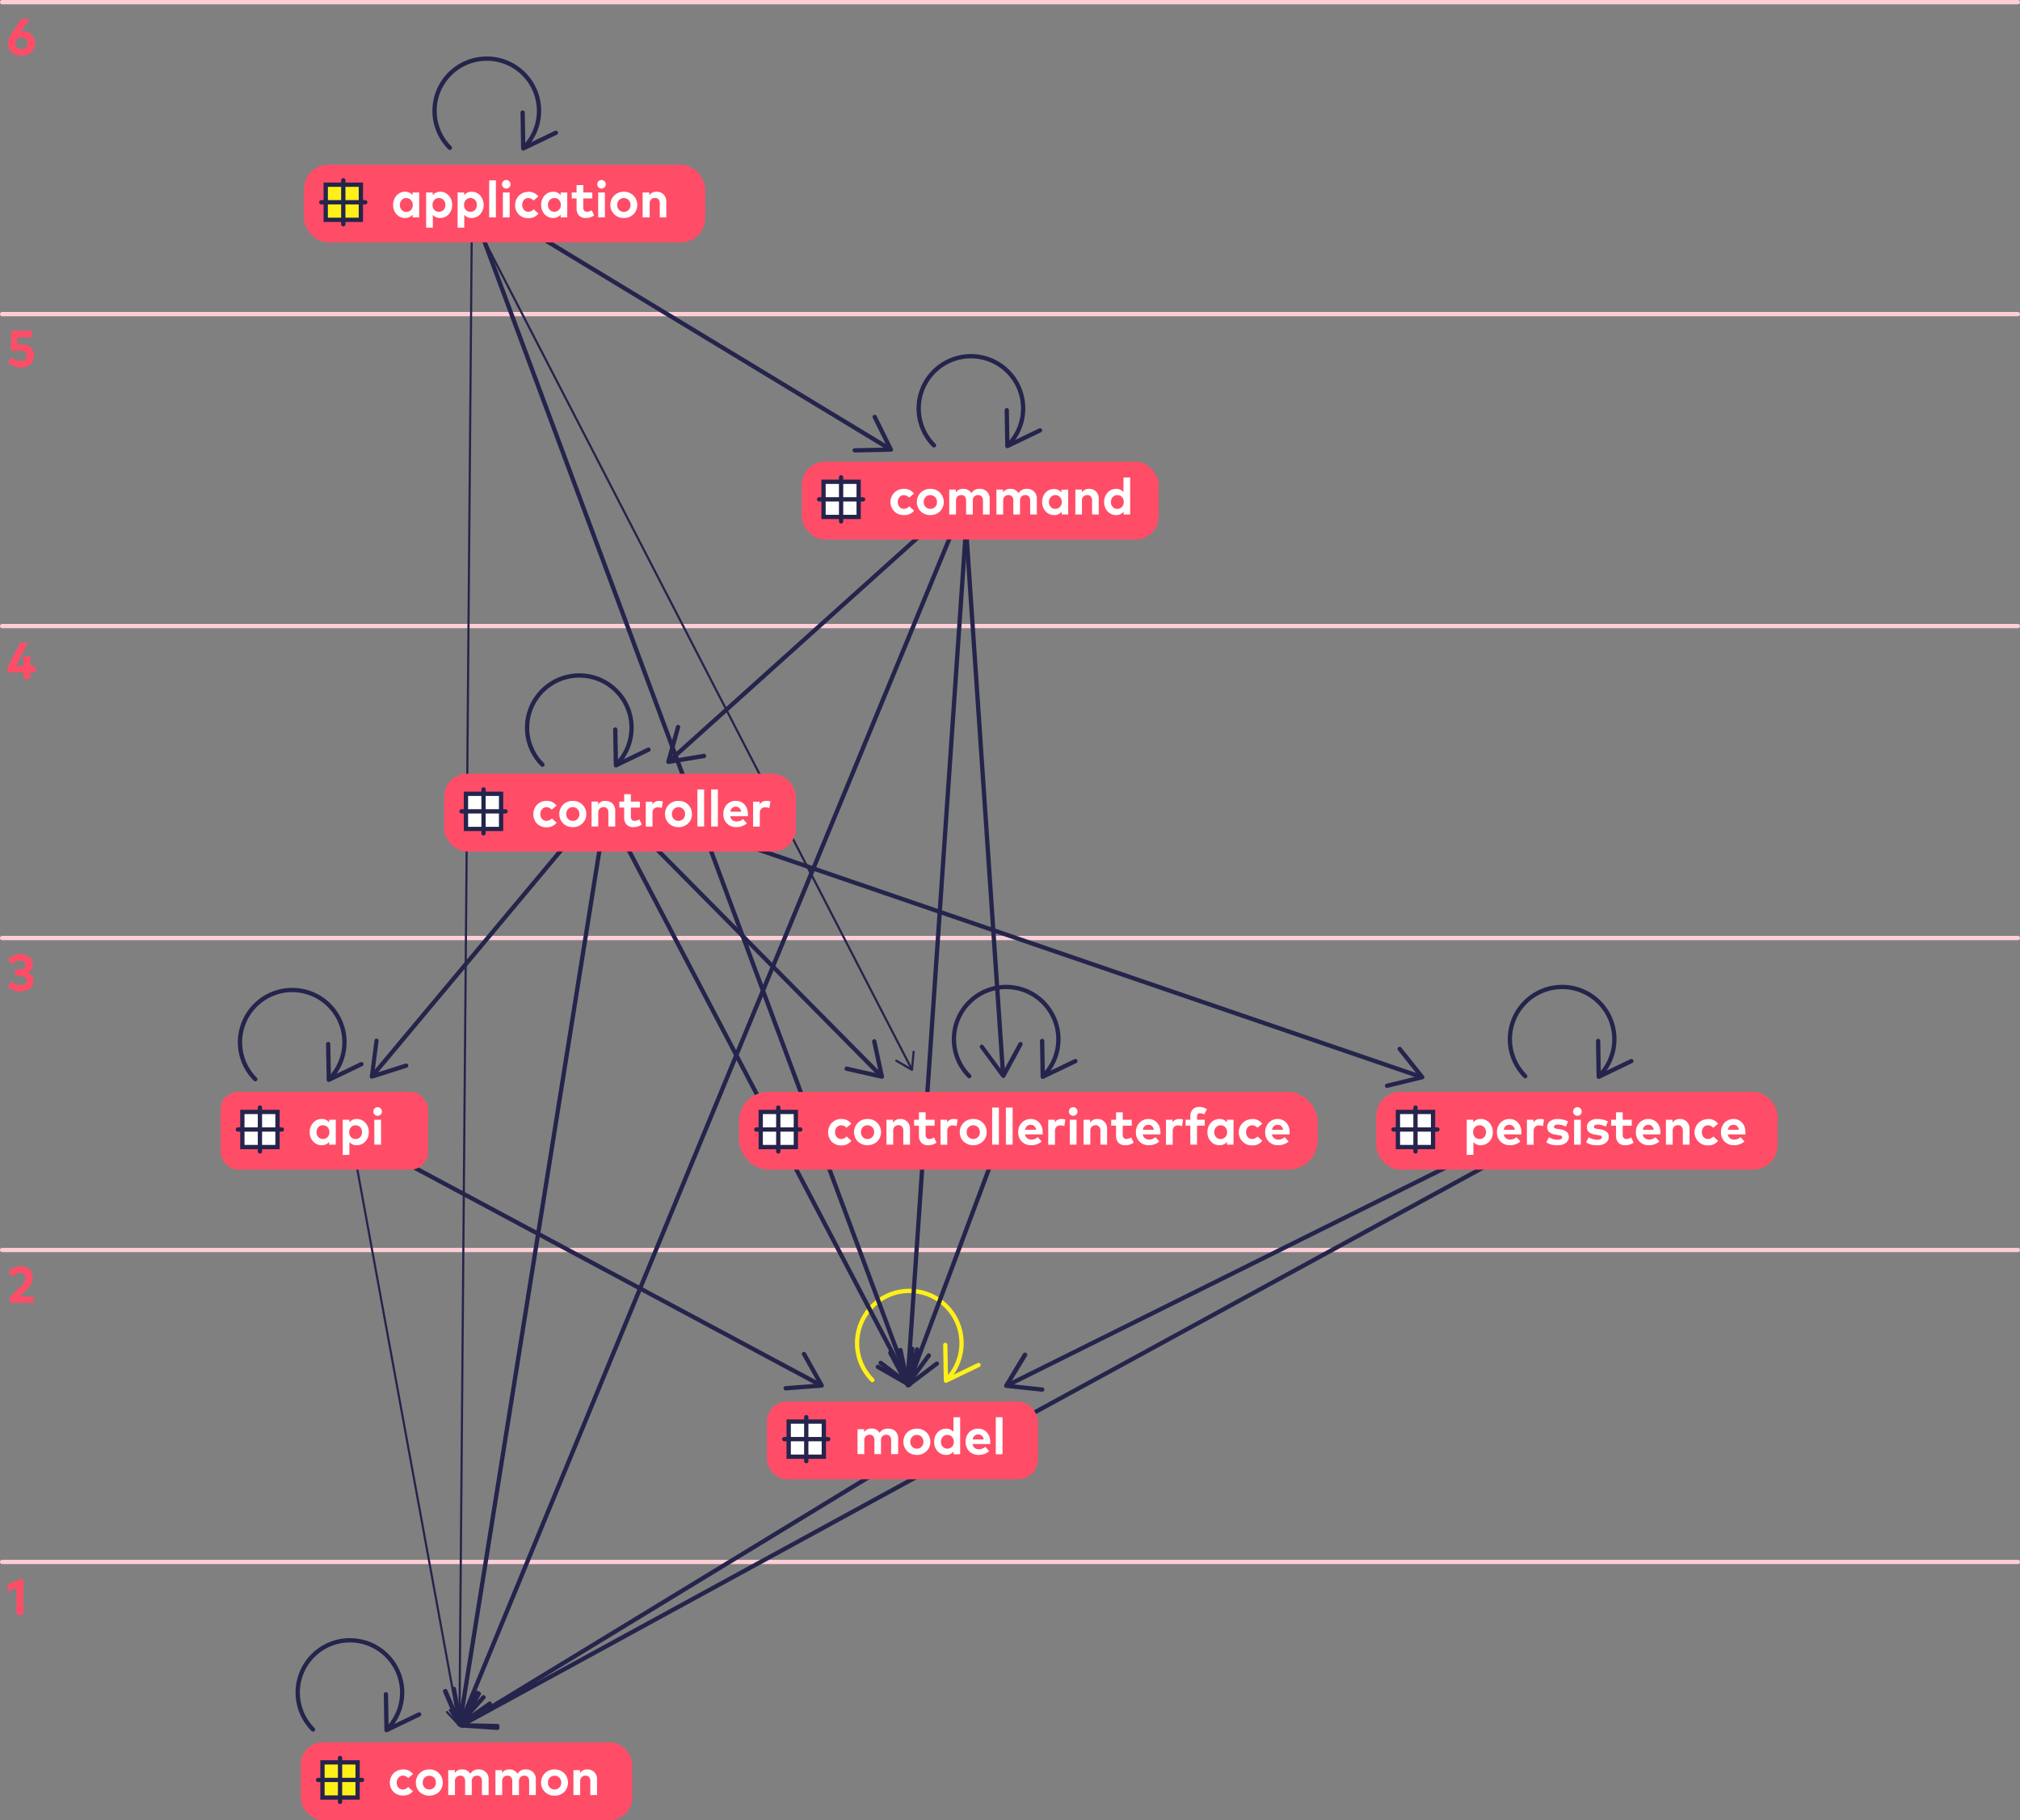 <svg xmlns="http://www.w3.org/2000/svg" viewBox="0 0 471.49 424.74"><rect x="0" y="0" width="471.49" height="424.74" fill="#808080" stroke="none"/><defs><style>.cls-1,.cls-2,.cls-3,.cls-5,.cls-7,.cls-8{fill:none;}.cls-1,.cls-2{stroke:#fff019;}.cls-1,.cls-11,.cls-2,.cls-3,.cls-5,.cls-7,.cls-8,.cls-9{stroke-linecap:round;}.cls-1,.cls-11,.cls-3,.cls-5,.cls-7,.cls-9{stroke-miterlimit:10;}.cls-2,.cls-8{stroke-linejoin:round;}.cls-3{stroke:#feced6;}.cls-4{fill:#ff4d67;}.cls-11,.cls-5,.cls-7,.cls-8,.cls-9{stroke:#24244c;}.cls-6{fill:#24244c;}.cls-7{stroke-width:0.5px;}.cls-9{fill:#fff019;}.cls-10,.cls-11{fill:#fff;}</style></defs><g id="Ebene_2" data-name="Ebene 2"><g id="Ebene_1-2" data-name="Ebene 1"><path class="cls-1" d="M203.62,322.05a12.19,12.19,0,1,1,17.25,0"/><polyline class="cls-2" points="228.4 318.54 220.79 322.2 220.64 313.85"/><line class="cls-3" x1="0.5" y1="364.5" x2="470.99" y2="364.5"/><path class="cls-4" d="M5.44,368.27v8.53H3.83v-6.25l-2,.82v-1.63Z"/><line class="cls-3" x1="0.5" y1="291.7" x2="470.99" y2="291.7"/><path class="cls-4" d="M2.94,297.93l-1-1a3.42,3.42,0,0,1,2.85-1.44,2.88,2.88,0,0,1,2.09.75,2.62,2.62,0,0,1,.77,2,2.54,2.54,0,0,1-.31,1.27,5.69,5.69,0,0,1-.9,1.18l-1.79,1.87h3.2V304H2.27v-1.27l3-3a2.08,2.08,0,0,0,.7-1.44,1.23,1.23,0,0,0-.36-.91,1.26,1.26,0,0,0-.94-.35,1.7,1.7,0,0,0-.92.24A4,4,0,0,0,2.94,297.93Z"/><line class="cls-3" x1="0.5" y1="218.9" x2="470.99" y2="218.9"/><path class="cls-4" d="M4.68,222.66a3.31,3.31,0,0,1,2.15.66,2.12,2.12,0,0,1,.83,1.74,2,2,0,0,1-.33,1.15,2.15,2.15,0,0,1-.93.77,2,2,0,0,1,1.44,1.92,2.09,2.09,0,0,1-.91,1.81,3.66,3.66,0,0,1-2.19.64,3.62,3.62,0,0,1-2.93-1.21l1-1.07a2.56,2.56,0,0,0,1.92.81,1.82,1.82,0,0,0,1.06-.28.94.94,0,0,0,.41-.82.9.9,0,0,0-.47-.8,2.11,2.11,0,0,0-1.18-.29h-1v-1.44h1A1.78,1.78,0,0,0,5.57,226a.89.89,0,0,0,.42-.79.87.87,0,0,0-.4-.77,1.64,1.64,0,0,0-1-.29,2,2,0,0,0-1.71.87l-1-1A3.26,3.26,0,0,1,4.68,222.66Z"/><line class="cls-3" x1="0.5" y1="146.1" x2="470.99" y2="146.1"/><path class="cls-4" d="M7.09,153.12v2.24H8.27v1.51H7.09v1.53H5.47v-1.53H1.74v-1.18l3-5.69h1.8l-2.81,5.36H5.47v-2.24Z"/><line class="cls-3" x1="0.5" y1="73.3" x2="470.99" y2="73.3"/><path class="cls-4" d="M7.48,77.2v1.52H4.07L4,80.4H5a3.09,3.09,0,0,1,2.18.7,2.38,2.38,0,0,1,.76,1.82A2.62,2.62,0,0,1,7.07,85a3.24,3.24,0,0,1-2.19.76,3.76,3.76,0,0,1-3-1.25l.91-1.13a2.7,2.7,0,0,0,.91.64,2.72,2.72,0,0,0,1.13.25,1.47,1.47,0,0,0,1-.35A1.15,1.15,0,0,0,6.26,83c0-.79-.57-1.18-1.71-1.18h-2l.09-4.66Z"/><line class="cls-3" x1="0.5" y1="0.5" x2="470.99" y2="0.5"/><path class="cls-4" d="M7,4.4,4.88,7.33l.39,0a2.84,2.84,0,0,1,2.09.8,2.63,2.63,0,0,1,.82,2,2.63,2.63,0,0,1-.9,2.05A3.24,3.24,0,0,1,5,13a3.25,3.25,0,0,1-2.26-.81,2.59,2.59,0,0,1-.9-2,4.16,4.16,0,0,1,.81-2.24L5,4.4ZM6.08,9.11a1.48,1.48,0,0,0-1-.39A1.45,1.45,0,0,0,4,9.11a1.28,1.28,0,0,0-.42,1,1.3,1.3,0,0,0,.42,1A1.44,1.44,0,0,0,5,11.48a1.48,1.48,0,0,0,1-.38,1.33,1.33,0,0,0,.41-1A1.3,1.3,0,0,0,6.08,9.11Z"/><line class="cls-5" x1="222.57" y1="123.36" x2="107.69" y2="401.77"/><path class="cls-6" d="M105.86,393.62a.5.5,0,0,1,.58.4l1.34,7.53,6.26-4.39a.5.5,0,0,1,.7.12.51.51,0,0,1-.13.7l-6.9,4.84a.51.51,0,0,1-.48.06.53.53,0,0,1-.3-.38l-1.47-8.3a.44.44,0,0,1,0-.28A.5.5,0,0,1,105.86,393.62Z"/><line class="cls-5" x1="217.45" y1="122.54" x2="156.53" y2="177.32"/><path class="cls-6" d="M158.4,169.18a.51.51,0,0,1,.35.62l-2.05,7.37,7.54-1.26a.51.51,0,0,1,.58.41.51.51,0,0,1-.41.58l-8.32,1.39a.56.56,0,0,1-.46-.16.54.54,0,0,1-.11-.47l2.26-8.13a.51.51,0,0,1,.15-.23A.5.5,0,0,1,158.4,169.18Z"/><line class="cls-5" x1="140.15" y1="196.95" x2="107.42" y2="401.69"/><path class="cls-6" d="M103.76,394.18a.5.5,0,0,1,.66.26l3,7,5.08-5.72a.49.49,0,0,1,.7,0,.5.5,0,0,1,0,.71l-5.59,6.31a.56.56,0,0,1-.46.16.51.51,0,0,1-.38-.3l-3.35-7.74a.45.45,0,0,1,0-.28A.49.49,0,0,1,103.76,394.18Z"/><line class="cls-5" x1="133.08" y1="195.88" x2="87.23" y2="250.69"/><path class="cls-6" d="M87.94,242.37a.5.5,0,0,1,.43.56l-1,7.58,7.29-2.31a.5.5,0,0,1,.63.33.49.49,0,0,1-.33.62l-8,2.55a.5.5,0,0,1-.47-.09.51.51,0,0,1-.17-.45l1.09-8.36a.47.47,0,0,1,.11-.26A.49.49,0,0,1,87.94,242.37Z"/><line class="cls-5" x1="145.81" y1="196.59" x2="211.91" y2="322.54"/><path class="cls-6" d="M204.48,318.72a.49.49,0,0,1,.68-.18l6.64,3.8.64-7.62a.5.5,0,1,1,1,.08l-.71,8.41a.49.49,0,0,1-.26.4.53.53,0,0,1-.49,0l-7.31-4.2a.55.55,0,0,1-.2-.2A.51.51,0,0,1,204.48,318.72Z"/><line class="cls-5" x1="151.56" y1="196.42" x2="205.35" y2="250.76"/><path class="cls-6" d="M197.13,249.28a.51.51,0,0,1,.6-.38l7.46,1.69-1.62-7.47a.52.52,0,0,1,.39-.6.5.5,0,0,1,.59.39l1.79,8.24a.52.52,0,0,1-.14.46.49.49,0,0,1-.46.13l-8.23-1.86a.63.63,0,0,1-.24-.14A.52.52,0,0,1,197.13,249.28Z"/><line class="cls-5" x1="93.1" y1="270.53" x2="191.18" y2="323.04"/><path class="cls-6" d="M182.89,324a.49.49,0,0,1,.46-.53l7.63-.58-3.75-6.67a.5.5,0,0,1,.19-.68.5.5,0,0,1,.68.19l4.13,7.36a.49.49,0,0,1-.39.74l-8.41.64a.64.64,0,0,1-.28-.06A.51.51,0,0,1,182.89,324Z"/><line class="cls-7" x1="82.64" y1="268.71" x2="107.12" y2="402.29"/><path class="cls-6" d="M104.15,399.36a.24.24,0,0,1,.35,0l2.6,2.8,1.44-3.54a.26.26,0,0,1,.33-.14.25.25,0,0,1,.14.33l-1.59,3.91a.27.27,0,0,1-.19.15.29.29,0,0,1-.23-.08l-2.87-3.09a.34.34,0,0,1-.06-.12A.25.25,0,0,1,104.15,399.36Z"/><line class="cls-5" x1="127.61" y1="56.27" x2="207.32" y2="104.54"/><path class="cls-6" d="M199,105.11a.49.49,0,0,1,.49-.51l7.65-.17-3.39-6.86a.5.5,0,1,1,.89-.44l3.74,7.56a.48.48,0,0,1,0,.48.52.52,0,0,1-.41.24l-8.44.19a.6.6,0,0,1-.27-.07A.52.52,0,0,1,199,105.11Z"/><line class="cls-5" x1="112.83" y1="55.7" x2="212.05" y2="322.48"/><path class="cls-6" d="M205.17,317.75a.5.5,0,0,1,.7-.1l6.1,4.62,1.6-7.48a.5.5,0,0,1,.59-.39.51.51,0,0,1,.39.59l-1.77,8.25a.51.51,0,0,1-.31.37.52.52,0,0,1-.48-.07l-6.73-5.09a.46.46,0,0,1-.16-.23A.48.48,0,0,1,205.17,317.75Z"/><line class="cls-7" x1="110.11" y1="54.49" x2="107.24" y2="402.28"/><path class="cls-6" d="M104.87,398.84a.25.25,0,0,1,.34.08l2,3.24,2.08-3.21a.26.26,0,0,1,.35-.07.25.25,0,0,1,.07.34l-2.29,3.54a.27.27,0,0,1-.22.12.27.27,0,0,1-.21-.12l-2.23-3.58a.2.2,0,0,1,0-.13A.25.25,0,0,1,104.87,398.84Z"/><line class="cls-7" x1="112.83" y1="55.7" x2="212.72" y2="249.34"/><path class="cls-6" d="M209,247.4a.27.27,0,0,1,.35-.09l3.3,1.93.35-3.81a.25.25,0,0,1,.27-.23.26.26,0,0,1,.23.28l-.39,4.2a.23.23,0,0,1-.13.2.29.29,0,0,1-.24,0l-3.64-2.12a.24.24,0,0,1-.1-.1A.28.28,0,0,1,209,247.4Z"/><line class="cls-5" x1="225.46" y1="122.93" x2="234.1" y2="250.36"/><path class="cls-6" d="M228.85,243.87a.49.49,0,0,1,.7.11l4.54,6.15,3.66-6.71a.5.5,0,0,1,.88.48l-4,7.4a.5.5,0,0,1-.41.26.48.48,0,0,1-.43-.2l-5-6.79a.52.52,0,0,1-.1-.26A.5.5,0,0,1,228.85,243.87Z"/><line class="cls-5" x1="225.43" y1="123.95" x2="211.84" y2="322.41"/><path class="cls-6" d="M207.52,315.26a.49.49,0,0,1,.67.2l3.66,6.72,4.54-6.16a.5.5,0,0,1,.7-.1.51.51,0,0,1,.11.7l-5,6.78a.49.49,0,0,1-.43.21.51.51,0,0,1-.41-.26l-4-7.41a.45.45,0,0,1-.06-.27A.5.5,0,0,1,207.52,315.26Z"/><line class="cls-5" x1="232.63" y1="267.97" x2="212.18" y2="322.64"/><path class="cls-6" d="M210.08,314.56a.49.49,0,0,1,.59.38l1.59,7.49,6.11-4.61a.5.5,0,1,1,.6.8l-6.74,5.08a.49.49,0,0,1-.47.07.52.52,0,0,1-.32-.37l-1.75-8.25a.54.54,0,0,1,0-.28A.51.51,0,0,1,210.08,314.56Z"/><line class="cls-5" x1="342.52" y1="269.93" x2="235.56" y2="323.07"/><path class="cls-6" d="M239.54,315.73a.5.5,0,0,1,.17.69l-4,6.55,7.61.81a.5.5,0,0,1,.44.55.5.5,0,0,1-.55.44l-8.39-.89a.49.49,0,0,1-.39-.27.48.48,0,0,1,0-.48l4.35-7.23a.55.55,0,0,1,.21-.19A.51.51,0,0,1,239.54,315.73Z"/><line class="cls-5" x1="225.07" y1="331.13" x2="108.26" y2="402.25"/><path class="cls-6" d="M111.6,394.6a.5.5,0,0,1,.23.67l-3.37,6.86,7.64.16a.49.49,0,0,1,.49.51.5.5,0,0,1-.51.49l-8.43-.17a.54.54,0,0,1-.42-.24.51.51,0,0,1,0-.48l3.72-7.57a.55.55,0,0,1,.19-.21A.48.48,0,0,1,111.6,394.6Z"/><line class="cls-5" x1="349.47" y1="270.66" x2="108.29" y2="402.3"/><path class="cls-6" d="M112,394.81a.5.5,0,0,1,.19.68l-3.69,6.7,7.63.52a.5.5,0,0,1,.47.53.52.52,0,0,1-.54.47l-8.41-.57a.54.54,0,0,1-.41-.26.51.51,0,0,1,0-.48l4.08-7.39a.55.55,0,0,1,.2-.2A.51.51,0,0,1,112,394.81Z"/><line class="cls-5" x1="171.16" y1="196.27" x2="331.3" y2="251.17"/><path class="cls-6" d="M323.27,253.49a.5.5,0,0,1,.37-.6l7.44-1.8-4.77-6a.5.5,0,0,1,.08-.7.5.5,0,0,1,.7.08l5.26,6.59a.5.5,0,0,1-.27.8l-8.2,2a.53.53,0,0,1-.28,0A.54.54,0,0,1,323.27,253.49Z"/><path class="cls-5" d="M218,103.93a12.19,12.19,0,1,1,17.25,0"/><polyline class="cls-8" points="242.75 100.43 235.13 104.09 234.99 95.73"/><path class="cls-5" d="M105,34.49a12.19,12.19,0,1,1,17.24,0"/><polyline class="cls-8" points="129.74 30.98 122.13 34.64 121.99 26.28"/><path class="cls-5" d="M126.6,178.44a12.19,12.19,0,1,1,17.24,0"/><polyline class="cls-8" points="151.37 174.94 143.76 178.6 143.61 170.24"/><path class="cls-5" d="M59.59,251.84a12.19,12.19,0,1,1,17.24,0"/><polyline class="cls-8" points="84.36 248.33 76.75 251.99 76.6 243.63"/><path class="cls-5" d="M226.23,251.13a12.19,12.19,0,1,1,17.24,0"/><polyline class="cls-8" points="251 247.62 243.39 251.28 243.25 242.92"/><path class="cls-5" d="M356,251.13a12.19,12.19,0,1,1,17.24,0"/><polyline class="cls-8" points="380.77 247.62 373.16 251.28 373.02 242.92"/><path class="cls-5" d="M73.06,403.59a12.19,12.19,0,1,1,17.24,0"/><polyline class="cls-8" points="97.83 400.08 90.22 403.74 90.08 395.38"/><rect class="cls-4" x="70.95" y="38.42" width="93.66" height="18.15" rx="5.69"/><rect class="cls-9" x="76.03" y="43.1" width="8.2" height="8.2"/><line class="cls-5" x1="80.13" y1="42.06" x2="80.13" y2="52.33"/><line class="cls-5" x1="85.26" y1="47.2" x2="74.99" y2="47.2"/><path class="cls-10" d="M97.84,44.92v5.81H96.3v-.65a2.12,2.12,0,0,1-1.74.79,2.64,2.64,0,0,1-2-.87,3.12,3.12,0,0,1-.8-2.18,3.16,3.16,0,0,1,.8-2.19,2.62,2.62,0,0,1,2-.88,2.13,2.13,0,0,1,1.74.8v-.63Zm-3,1.29a1.4,1.4,0,0,0-1.09.47,1.66,1.66,0,0,0-.41,1.14A1.64,1.64,0,0,0,93.76,49a1.51,1.51,0,0,0,2.17,0,1.61,1.61,0,0,0,.42-1.14,1.63,1.63,0,0,0-.42-1.15A1.42,1.42,0,0,0,94.85,46.21Z"/><path class="cls-10" d="M102.73,44.75a2.62,2.62,0,0,1,2,.88,3.12,3.12,0,0,1,.81,2.19,3.07,3.07,0,0,1-.8,2.18,2.64,2.64,0,0,1-2,.87,2.13,2.13,0,0,1-1.71-.74v3H99.47V44.92H101v.63A2.14,2.14,0,0,1,102.73,44.75Zm-.29,1.46a1.4,1.4,0,0,0-1.07.46,1.62,1.62,0,0,0-.41,1.15,1.61,1.61,0,0,0,.41,1.15,1.52,1.52,0,0,0,2.17,0,1.61,1.61,0,0,0,.42-1.14,1.62,1.62,0,0,0-.42-1.14A1.42,1.42,0,0,0,102.44,46.21Z"/><path class="cls-10" d="M110.09,44.75a2.62,2.62,0,0,1,2,.88,3.37,3.37,0,0,1,0,4.37,2.64,2.64,0,0,1-2,.87,2.15,2.15,0,0,1-1.72-.74v3h-1.56V44.92h1.54v.63A2.12,2.12,0,0,1,110.09,44.75Zm-.29,1.46a1.38,1.38,0,0,0-1.07.46,1.63,1.63,0,0,0-.42,1.15,1.61,1.61,0,0,0,.42,1.15,1.37,1.37,0,0,0,1.07.45,1.4,1.4,0,0,0,1.1-.46,1.64,1.64,0,0,0,.41-1.14,1.62,1.62,0,0,0-.42-1.14A1.4,1.4,0,0,0,109.8,46.21Z"/><path class="cls-10" d="M115.75,42.09v8.64h-1.57V42.09Z"/><path class="cls-10" d="M117.46,42.3a.92.92,0,0,1,.7-.3.94.94,0,0,1,.71.3,1,1,0,0,1-.71,1.71,1,1,0,0,1-.7-.29,1,1,0,0,1,0-1.42Zm1.5,2.62v5.81h-1.58V44.92Z"/><path class="cls-10" d="M123.32,44.75a2.77,2.77,0,0,1,2.33,1.1l-1.13.94a1.67,1.67,0,0,0-1.23-.58,1.36,1.36,0,0,0-1,.45,1.86,1.86,0,0,0,0,2.32,1.38,1.38,0,0,0,1,.44,1.71,1.71,0,0,0,1.27-.59l1.11,1a2.8,2.8,0,0,1-2.34,1.08,3,3,0,0,1-2.23-.86,2.93,2.93,0,0,1-.86-2.19,3,3,0,0,1,3.09-3.07Z"/><path class="cls-10" d="M132.4,44.92v5.81h-1.54v-.65a2.12,2.12,0,0,1-1.74.79,2.64,2.64,0,0,1-2-.87,3.12,3.12,0,0,1-.8-2.18,3.16,3.16,0,0,1,.8-2.19,2.62,2.62,0,0,1,2-.88,2.13,2.13,0,0,1,1.74.8v-.63Zm-3,1.29a1.4,1.4,0,0,0-1.09.47,1.66,1.66,0,0,0-.41,1.14,1.64,1.64,0,0,0,.41,1.14,1.51,1.51,0,0,0,2.17,0,1.61,1.61,0,0,0,.42-1.14,1.63,1.63,0,0,0-.42-1.15A1.42,1.42,0,0,0,129.41,46.21Z"/><path class="cls-10" d="M138.25,44.92v1.39h-2.11v2.11a1,1,0,0,0,.24.75.83.83,0,0,0,.64.25,2.21,2.21,0,0,0,1.09-.37l.57,1.22a3.26,3.26,0,0,1-1.92.6,2.14,2.14,0,0,1-1.63-.59,2.43,2.43,0,0,1-.55-1.73V46.31h-1.13V44.92h1.13V43.19h1.56v1.73Z"/><path class="cls-10" d="M139.69,42.3a1,1,0,0,1,1.42,0,1,1,0,1,1-1.42,0Zm1.5,2.62v5.81h-1.57V44.92Z"/><path class="cls-10" d="M145.61,44.75a3.08,3.08,0,0,1,2.25.88,3.14,3.14,0,0,1,0,4.38,3.14,3.14,0,0,1-2.25.86,3.08,3.08,0,0,1-2.25-.87,3.1,3.1,0,0,1,0-4.37A3.08,3.08,0,0,1,145.61,44.75Zm1.11,1.92a1.57,1.57,0,0,0-2.22,0,1.64,1.64,0,0,0-.43,1.15A1.62,1.62,0,0,0,144.5,49a1.59,1.59,0,0,0,2.22,0,1.58,1.58,0,0,0,.44-1.15A1.6,1.6,0,0,0,146.72,46.67Z"/><path class="cls-10" d="M153.26,44.75a2.17,2.17,0,0,1,1.63.64,2.22,2.22,0,0,1,.63,1.64v3.7H154v-3.2a1.47,1.47,0,0,0-.29-1,1.05,1.05,0,0,0-.84-.34,1.21,1.21,0,0,0-.88.34,1.26,1.26,0,0,0-.35,1v3.2H150V44.92h1.54v.67A1.9,1.9,0,0,1,153.26,44.75Z"/><rect class="cls-4" x="187.14" y="107.75" width="83.31" height="18.15" rx="5.36"/><rect class="cls-11" x="192.22" y="112.43" width="8.2" height="8.2"/><line class="cls-5" x1="196.32" y1="111.39" x2="196.32" y2="121.66"/><line class="cls-5" x1="201.45" y1="116.53" x2="191.19" y2="116.53"/><path class="cls-10" d="M211,114.08a2.78,2.78,0,0,1,2.33,1.1l-1.13.94a1.67,1.67,0,0,0-1.24-.58,1.38,1.38,0,0,0-1,.46,1.83,1.83,0,0,0,0,2.31,1.34,1.34,0,0,0,1,.44,1.71,1.71,0,0,0,1.27-.59l1.12,1A2.82,2.82,0,0,1,211,120.2a3,3,0,0,1-2.24-.86,3.07,3.07,0,0,1,2.24-5.26Z"/><path class="cls-10" d="M217.15,114.08a3.08,3.08,0,0,1,2.25.88,3.14,3.14,0,0,1,0,4.38,3.14,3.14,0,0,1-2.25.86,3.08,3.08,0,0,1-2.25-.87,3.1,3.1,0,0,1,0-4.37A3.08,3.08,0,0,1,217.15,114.08Zm1.11,1.92a1.57,1.57,0,0,0-2.22,0,1.64,1.64,0,0,0-.43,1.15,1.62,1.62,0,0,0,.43,1.15,1.59,1.59,0,0,0,2.22,0,1.58,1.58,0,0,0,.44-1.15A1.6,1.6,0,0,0,218.26,116Z"/><path class="cls-10" d="M228.69,114.08a2.22,2.22,0,0,1,1.66.64,2.2,2.2,0,0,1,.65,1.64v3.7h-1.56v-3.19a1.43,1.43,0,0,0-.3-1,1.05,1.05,0,0,0-.84-.34,1.22,1.22,0,0,0-.89.34,1.31,1.31,0,0,0-.35,1v3.19H225.5v-3.19a1.48,1.48,0,0,0-.29-1,1.05,1.05,0,0,0-.84-.34,1.21,1.21,0,0,0-.88.34,1.27,1.27,0,0,0-.35,1v3.19h-1.58v-5.81h1.54v.67a1.9,1.9,0,0,1,1.7-.84,2.09,2.09,0,0,1,1.92,1A2.14,2.14,0,0,1,228.69,114.08Z"/><path class="cls-10" d="M239.71,114.08a2.24,2.24,0,0,1,1.66.64,2.19,2.19,0,0,1,.64,1.64v3.7h-1.56v-3.19a1.43,1.43,0,0,0-.3-1,1.05,1.05,0,0,0-.84-.34,1.21,1.21,0,0,0-.88.34,1.27,1.27,0,0,0-.35,1v3.19h-1.56v-3.19a1.43,1.43,0,0,0-.3-1,1,1,0,0,0-.83-.34,1.2,1.2,0,0,0-.88.34,1.28,1.28,0,0,0-.36,1v3.19h-1.57v-5.81h1.54v.67a1.88,1.88,0,0,1,1.7-.84,2.11,2.11,0,0,1,1.92,1A2.13,2.13,0,0,1,239.71,114.08Z"/><path class="cls-10" d="M249.33,114.25v5.81H247.8v-.65a2.15,2.15,0,0,1-1.74.79,2.64,2.64,0,0,1-2-.87,3.06,3.06,0,0,1-.8-2.18A3.11,3.11,0,0,1,244,115a2.62,2.62,0,0,1,2-.88,2.15,2.15,0,0,1,1.74.8v-.63Zm-3,1.29a1.38,1.38,0,0,0-1.08.47,1.64,1.64,0,0,0-.42,1.14,1.61,1.61,0,0,0,.42,1.14,1.37,1.37,0,0,0,1.08.46,1.39,1.39,0,0,0,1.08-.46,1.61,1.61,0,0,0,.42-1.14,1.63,1.63,0,0,0-.42-1.15A1.42,1.42,0,0,0,246.34,115.54Z"/><path class="cls-10" d="M254.2,114.08a2.17,2.17,0,0,1,1.63.64,2.22,2.22,0,0,1,.63,1.64v3.7H254.9v-3.19a1.48,1.48,0,0,0-.29-1,1.05,1.05,0,0,0-.84-.34,1.21,1.21,0,0,0-.88.34,1.27,1.27,0,0,0-.35,1v3.19H251v-5.81h1.54v.67A1.9,1.9,0,0,1,254.2,114.08Z"/><path class="cls-10" d="M260.52,114.08a2.13,2.13,0,0,1,1.71.77v-3.43h1.56v8.64h-1.53v-.65a2.15,2.15,0,0,1-1.74.79,2.64,2.64,0,0,1-2-.87,3.06,3.06,0,0,1-.8-2.18,3.11,3.11,0,0,1,.8-2.19A2.62,2.62,0,0,1,260.52,114.08Zm.28,1.46a1.38,1.38,0,0,0-1.08.47,1.64,1.64,0,0,0-.42,1.14,1.61,1.61,0,0,0,.42,1.14,1.37,1.37,0,0,0,1.08.46,1.39,1.39,0,0,0,1.08-.46,1.61,1.61,0,0,0,.42-1.14,1.63,1.63,0,0,0-.42-1.15A1.42,1.42,0,0,0,260.8,115.54Z"/><rect class="cls-4" x="103.68" y="180.56" width="82.08" height="18.15" rx="5.32"/><rect class="cls-11" x="108.76" y="185.24" width="8.2" height="8.2"/><line class="cls-5" x1="112.86" y1="184.21" x2="112.86" y2="194.48"/><line class="cls-5" x1="118" y1="189.34" x2="107.73" y2="189.34"/><path class="cls-10" d="M127.57,186.9a2.75,2.75,0,0,1,2.33,1.1l-1.13.94a1.63,1.63,0,0,0-1.23-.58,1.34,1.34,0,0,0-1,.45,1.64,1.64,0,0,0-.42,1.16,1.66,1.66,0,0,0,.41,1.16,1.35,1.35,0,0,0,1,.43,1.72,1.72,0,0,0,1.28-.58l1.11,1a2.82,2.82,0,0,1-2.34,1.08,3.05,3.05,0,0,1-2.24-.86,3.25,3.25,0,0,1,0-4.39A3,3,0,0,1,127.57,186.9Z"/><path class="cls-10" d="M133.69,186.9a3.08,3.08,0,0,1,2.25.87,3,3,0,0,1,.9,2.2,2.88,2.88,0,0,1-.9,2.18,3.08,3.08,0,0,1-2.25.87,3.11,3.11,0,0,1-2.25-.87,3.13,3.13,0,0,1,0-4.38A3.1,3.1,0,0,1,133.69,186.9Zm1.11,1.92a1.45,1.45,0,0,0-1.11-.46,1.43,1.43,0,0,0-1.1.46,1.74,1.74,0,0,0,0,2.29,1.45,1.45,0,0,0,1.1.45,1.48,1.48,0,0,0,1.11-.45,1.71,1.71,0,0,0,0-2.29Z"/><path class="cls-10" d="M141.35,186.9a2.19,2.19,0,0,1,1.62.63,2.25,2.25,0,0,1,.63,1.65v3.69H142v-3.19a1.42,1.42,0,0,0-.29-1,1.06,1.06,0,0,0-.83-.34,1.26,1.26,0,0,0-.89.34,1.31,1.31,0,0,0-.35,1v3.19h-1.57v-5.81h1.53v.68A1.91,1.91,0,0,1,141.35,186.9Z"/><path class="cls-10" d="M149.36,187.06v1.4h-2.11v2.11a1.06,1.06,0,0,0,.24.75.86.86,0,0,0,.64.24,2.08,2.08,0,0,0,1.09-.37l.58,1.23a3.31,3.31,0,0,1-1.92.6,2.16,2.16,0,0,1-1.64-.59,2.48,2.48,0,0,1-.55-1.73v-2.24h-1.13v-1.4h1.13v-1.72h1.56v1.72Z"/><path class="cls-10" d="M153.9,186.9a2.56,2.56,0,0,1,.82.13l-.24,1.55a2.3,2.3,0,0,0-.95-.18,1.21,1.21,0,0,0-.89.33,1.35,1.35,0,0,0-.34,1v3.17h-1.57v-5.81h1.53v.63A1.8,1.8,0,0,1,153.9,186.9Z"/><path class="cls-10" d="M158.36,186.9a3.08,3.08,0,0,1,2.25.87,3,3,0,0,1,.9,2.2,2.88,2.88,0,0,1-.9,2.18,3.08,3.08,0,0,1-2.25.87,3.11,3.11,0,0,1-2.25-.87,3.13,3.13,0,0,1,0-4.38A3.1,3.1,0,0,1,158.36,186.9Zm1.11,1.92a1.56,1.56,0,0,0-2.21,0,1.74,1.74,0,0,0,0,2.29,1.58,1.58,0,0,0,2.21,0,1.71,1.71,0,0,0,0-2.29Z"/><path class="cls-10" d="M164.35,184.23v8.64h-1.57v-8.64Z"/><path class="cls-10" d="M167.56,184.23v8.64H166v-8.64Z"/><path class="cls-10" d="M171.78,186.9a2.63,2.63,0,0,1,2,.85,3.14,3.14,0,0,1,.78,2.21,2.37,2.37,0,0,1,0,.52h-4.11a1.47,1.47,0,0,0,.51.92,1.62,1.62,0,0,0,1,.3,2.19,2.19,0,0,0,1.46-.57l.91,1a3.54,3.54,0,0,1-2.47.88,3,3,0,0,1-2.18-.84,3,3,0,0,1-.84-2.2,3.1,3.1,0,0,1,.82-2.23A2.82,2.82,0,0,1,171.78,186.9Zm0,1.35a1.24,1.24,0,0,0-1.3,1.17H173a1.51,1.51,0,0,0-.44-.87A1.19,1.19,0,0,0,171.76,188.25Z"/><path class="cls-10" d="M179,186.9a2.56,2.56,0,0,1,.82.13l-.24,1.55a2.3,2.3,0,0,0-1-.18,1.21,1.21,0,0,0-.89.33,1.35,1.35,0,0,0-.34,1v3.17h-1.57v-5.81h1.53v.63A1.8,1.8,0,0,1,179,186.9Z"/><rect class="cls-4" x="70.2" y="406.59" width="77.36" height="18.15" rx="5.17"/><rect class="cls-9" x="75.27" y="411.27" width="8.2" height="8.2"/><line class="cls-5" x1="79.37" y1="410.24" x2="79.37" y2="420.5"/><line class="cls-5" x1="84.51" y1="415.37" x2="74.24" y2="415.37"/><path class="cls-10" d="M94.08,412.92A2.75,2.75,0,0,1,96.41,414l-1.13.93a1.65,1.65,0,0,0-1.23-.57,1.36,1.36,0,0,0-1,.45A1.61,1.61,0,0,0,92.6,416a1.64,1.64,0,0,0,.4,1.16,1.38,1.38,0,0,0,1,.44,1.71,1.71,0,0,0,1.27-.59l1.11,1A2.8,2.8,0,0,1,94.08,419a3,3,0,0,1-2.23-.86A2.93,2.93,0,0,1,91,416a3,3,0,0,1,3.09-3.07Z"/><path class="cls-10" d="M100.2,412.92a3,3,0,0,1,2.25.88,3.11,3.11,0,0,1,0,4.38,3.36,3.36,0,0,1-4.5,0,3.11,3.11,0,0,1,0-4.37A3.07,3.07,0,0,1,100.2,412.92Zm1.11,1.92a1.58,1.58,0,0,0-2.21,0,1.61,1.61,0,0,0-.43,1.15,1.58,1.58,0,0,0,.43,1.15,1.58,1.58,0,0,0,2.21,0,1.54,1.54,0,0,0,.44-1.15A1.58,1.58,0,0,0,101.31,414.84Z"/><path class="cls-10" d="M111.75,412.92a2.24,2.24,0,0,1,1.66.64,2.19,2.19,0,0,1,.64,1.64v3.7h-1.56v-3.19a1.43,1.43,0,0,0-.3-1,1.05,1.05,0,0,0-.84-.34,1.21,1.21,0,0,0-.88.34,1.27,1.27,0,0,0-.35,1v3.19h-1.56v-3.19a1.43,1.43,0,0,0-.3-1,1,1,0,0,0-.83-.34,1.2,1.2,0,0,0-.88.34,1.28,1.28,0,0,0-.36,1v3.19h-1.57v-5.81h1.54v.67a1.88,1.88,0,0,1,1.7-.84,2.11,2.11,0,0,1,1.92,1A2.13,2.13,0,0,1,111.75,412.92Z"/><path class="cls-10" d="M122.76,412.92a2.26,2.26,0,0,1,1.67.64,2.23,2.23,0,0,1,.64,1.64v3.7h-1.56v-3.19a1.43,1.43,0,0,0-.3-1,1.05,1.05,0,0,0-.84-.34,1.2,1.2,0,0,0-.88.34,1.28,1.28,0,0,0-.36,1v3.19h-1.56v-3.19a1.48,1.48,0,0,0-.29-1,1.05,1.05,0,0,0-.84-.34,1.21,1.21,0,0,0-.88.34,1.31,1.31,0,0,0-.35,1v3.19h-1.57v-5.81h1.53v.67a1.91,1.91,0,0,1,1.71-.84,2.11,2.11,0,0,1,1.92,1A2.12,2.12,0,0,1,122.76,412.92Z"/><path class="cls-10" d="M129.44,412.92a3.08,3.08,0,0,1,2.25.88,3.14,3.14,0,0,1,0,4.38,3.14,3.14,0,0,1-2.25.86,3.08,3.08,0,0,1-2.25-.87,3.1,3.1,0,0,1,0-4.37A3.08,3.08,0,0,1,129.44,412.92Zm1.11,1.92a1.51,1.51,0,0,0-1.11-.45,1.48,1.48,0,0,0-1.11.45,1.61,1.61,0,0,0-.43,1.15,1.58,1.58,0,0,0,.43,1.15,1.48,1.48,0,0,0,1.11.45,1.51,1.51,0,0,0,1.11-.45A1.58,1.58,0,0,0,131,416,1.61,1.61,0,0,0,130.55,414.84Z"/><path class="cls-10" d="M137.09,412.92a2.17,2.17,0,0,1,1.63.64,2.22,2.22,0,0,1,.63,1.64v3.7h-1.56v-3.19a1.43,1.43,0,0,0-.3-1,1,1,0,0,0-.83-.34,1.2,1.2,0,0,0-.88.34,1.28,1.28,0,0,0-.36,1v3.19h-1.57v-5.81h1.54v.67A1.89,1.89,0,0,1,137.09,412.92Z"/><rect class="cls-4" x="321.21" y="254.8" width="93.7" height="18.15" rx="5.69"/><rect class="cls-11" x="326.29" y="259.48" width="8.2" height="8.2"/><line class="cls-5" x1="335.52" y1="263.58" x2="325.26" y2="263.58"/><path class="cls-10" d="M345.63,261.13a2.67,2.67,0,0,1,2,.88,3.12,3.12,0,0,1,.81,2.19,3.06,3.06,0,0,1-.81,2.18,2.61,2.61,0,0,1-2,.87,2.15,2.15,0,0,1-1.72-.74v3h-1.56V261.3h1.54v.64A2.1,2.1,0,0,1,345.63,261.13Zm-.29,1.47a1.41,1.41,0,0,0-1.08.45,1.69,1.69,0,0,0-.41,1.15,1.65,1.65,0,0,0,.41,1.15,1.53,1.53,0,0,0,2.18,0,1.77,1.77,0,0,0,0-2.28A1.39,1.39,0,0,0,345.34,262.6Z"/><path class="cls-10" d="M352.31,261.13a2.66,2.66,0,0,1,2,.85,3.16,3.16,0,0,1,.78,2.21,2.47,2.47,0,0,1,0,.53H351a1.44,1.44,0,0,0,.51.91,1.62,1.62,0,0,0,1,.3,2.18,2.18,0,0,0,1.46-.56l.91,1a3.53,3.53,0,0,1-2.47.87,2.88,2.88,0,0,1-3-3,3.07,3.07,0,0,1,.82-2.23A2.83,2.83,0,0,1,352.31,261.13Zm0,1.36a1.24,1.24,0,0,0-1.3,1.16h2.57a1.51,1.51,0,0,0-.44-.86A1.19,1.19,0,0,0,352.29,262.49Z"/><path class="cls-10" d="M359.57,261.13a2.87,2.87,0,0,1,.82.13l-.24,1.55a2.3,2.3,0,0,0-.95-.18,1.21,1.21,0,0,0-.89.34,1.33,1.33,0,0,0-.34,1v3.17H356.4V261.3h1.53v.62A1.82,1.82,0,0,1,359.57,261.13Z"/><path class="cls-10" d="M366,261.7l-.53,1.21a4.16,4.16,0,0,0-1.85-.47c-.6,0-.9.18-.9.53a.35.35,0,0,0,.23.33,2.78,2.78,0,0,0,.72.16l.51.08c1.31.21,2,.78,2,1.74a1.7,1.7,0,0,1-.71,1.44,3.14,3.14,0,0,1-1.95.53,4.45,4.45,0,0,1-2.6-.67l.63-1.2a3.49,3.49,0,0,0,2,.58c.71,0,1.07-.19,1.07-.56s-.32-.44-1-.52l-.48-.08c-1.34-.19-2-.77-2-1.75a1.65,1.65,0,0,1,.66-1.4,2.83,2.83,0,0,1,1.8-.51A5.36,5.36,0,0,1,366,261.7Z"/><path class="cls-10" d="M367.48,258.68a.94.94,0,0,1,.71-.3.92.92,0,0,1,.7.3,1,1,0,0,1,0,1.42,1,1,0,0,1-.7.29,1,1,0,0,1-.71-1.71Zm1.5,2.62v5.81h-1.57V261.3Z"/><path class="cls-10" d="M375.31,261.7l-.52,1.21a4.16,4.16,0,0,0-1.85-.47c-.6,0-.9.18-.9.53a.35.35,0,0,0,.23.33,2.78,2.78,0,0,0,.72.16l.51.08c1.31.21,2,.78,2,1.74a1.7,1.7,0,0,1-.71,1.44,3.15,3.15,0,0,1-2,.53,4.44,4.44,0,0,1-2.59-.67l.63-1.2a3.49,3.49,0,0,0,2,.58c.71,0,1.06-.19,1.06-.56s-.32-.44-1-.52l-.48-.08c-1.33-.19-2-.77-2-1.75a1.67,1.67,0,0,1,.65-1.4,2.88,2.88,0,0,1,1.81-.51A5.29,5.29,0,0,1,375.31,261.7Z"/><path class="cls-10" d="M380.87,261.3v1.39h-2.11v2.11a1,1,0,0,0,.24.75.82.82,0,0,0,.63.25,2.11,2.11,0,0,0,1.1-.37l.57,1.22a3.26,3.26,0,0,1-1.92.6,2.1,2.1,0,0,1-1.63-.59,2.4,2.4,0,0,1-.55-1.72v-2.25h-1.13V261.3h1.13v-1.73h1.56v1.73Z"/><path class="cls-10" d="M384.76,261.13a2.66,2.66,0,0,1,2,.85,3.16,3.16,0,0,1,.78,2.21,2.47,2.47,0,0,1,0,.53h-4.11a1.44,1.44,0,0,0,.51.91,1.6,1.6,0,0,0,1,.3,2.18,2.18,0,0,0,1.46-.56l.91,1a3.53,3.53,0,0,1-2.47.87,2.88,2.88,0,0,1-3-3,3.07,3.07,0,0,1,.82-2.23A2.83,2.83,0,0,1,384.76,261.13Zm0,1.36a1.24,1.24,0,0,0-1.29,1.16H386a1.57,1.57,0,0,0-.44-.86A1.2,1.2,0,0,0,384.73,262.49Z"/><path class="cls-10" d="M392.09,261.13a2.18,2.18,0,0,1,1.63.64,2.22,2.22,0,0,1,.63,1.64v3.7h-1.56v-3.19a1.43,1.43,0,0,0-.3-1,1,1,0,0,0-.83-.34,1.2,1.2,0,0,0-.88.34,1.28,1.28,0,0,0-.36,1v3.19h-1.57V261.3h1.54V262A1.88,1.88,0,0,1,392.09,261.13Z"/><path class="cls-10" d="M398.68,261.13a2.76,2.76,0,0,1,2.33,1.11l-1.13.93a1.66,1.66,0,0,0-1.24-.57,1.37,1.37,0,0,0-1,.45,1.83,1.83,0,0,0,0,2.31,1.34,1.34,0,0,0,1,.44,1.71,1.71,0,0,0,1.27-.59l1.12,1a2.82,2.82,0,0,1-2.34,1.08,3,3,0,0,1-2.24-.86,3.07,3.07,0,0,1,2.24-5.26Z"/><path class="cls-10" d="M404.61,261.13a2.66,2.66,0,0,1,2,.85,3.16,3.16,0,0,1,.78,2.21,3.37,3.37,0,0,1,0,.53h-4.12a1.45,1.45,0,0,0,.52.91,1.57,1.57,0,0,0,1,.3,2.18,2.18,0,0,0,1.47-.56l.91,1a3.53,3.53,0,0,1-2.47.87,2.88,2.88,0,0,1-3-3,3.07,3.07,0,0,1,.83-2.23A2.8,2.8,0,0,1,404.61,261.13Zm0,1.36a1.24,1.24,0,0,0-1.29,1.16h2.56a1.5,1.5,0,0,0-.43-.86A1.2,1.2,0,0,0,404.58,262.49Z"/><rect class="cls-4" x="172.48" y="254.8" width="135.08" height="18.15" rx="6.83"/><rect class="cls-11" x="177.56" y="259.48" width="8.2" height="8.2"/><line class="cls-5" x1="181.66" y1="258.45" x2="181.66" y2="268.71"/><line class="cls-5" x1="186.8" y1="263.58" x2="176.53" y2="263.58"/><path class="cls-10" d="M196.37,261.13a2.76,2.76,0,0,1,2.33,1.11l-1.13.93a1.65,1.65,0,0,0-1.23-.57,1.34,1.34,0,0,0-1,.45,1.61,1.61,0,0,0-.42,1.15,1.64,1.64,0,0,0,.41,1.16,1.36,1.36,0,0,0,1,.44,1.73,1.73,0,0,0,1.28-.59l1.11,1a2.82,2.82,0,0,1-2.34,1.08,3,3,0,0,1-2.24-.86,3.25,3.25,0,0,1,0-4.39A3,3,0,0,1,196.37,261.13Z"/><path class="cls-10" d="M202.49,261.13a3,3,0,0,1,2.25.88,3.11,3.11,0,0,1,0,4.38,3.36,3.36,0,0,1-4.5,0,3.11,3.11,0,0,1,0-4.37A3.07,3.07,0,0,1,202.49,261.13Zm1.11,1.92a1.48,1.48,0,0,0-1.11-.45,1.45,1.45,0,0,0-1.1.45,1.61,1.61,0,0,0-.43,1.15,1.58,1.58,0,0,0,.43,1.15,1.45,1.45,0,0,0,1.1.45,1.48,1.48,0,0,0,1.11-.45,1.58,1.58,0,0,0,.44-1.15A1.62,1.62,0,0,0,203.6,263.05Z"/><path class="cls-10" d="M210.15,261.13a2.16,2.16,0,0,1,1.62.64,2.22,2.22,0,0,1,.63,1.64v3.7h-1.56v-3.19a1.42,1.42,0,0,0-.29-1,1,1,0,0,0-.83-.34,1.22,1.22,0,0,0-.89.34,1.31,1.31,0,0,0-.35,1v3.19h-1.57V261.3h1.53V262A1.91,1.91,0,0,1,210.15,261.13Z"/><path class="cls-10" d="M218.16,261.3v1.39h-2.11v2.11a1,1,0,0,0,.24.75.83.83,0,0,0,.64.25,2.08,2.08,0,0,0,1.09-.37l.58,1.22a3.31,3.31,0,0,1-1.92.6,2.13,2.13,0,0,1-1.64-.59,2.45,2.45,0,0,1-.55-1.72v-2.25h-1.13V261.3h1.13v-1.73h1.56v1.73Z"/><path class="cls-10" d="M222.7,261.13a2.87,2.87,0,0,1,.82.13l-.24,1.55a2.3,2.3,0,0,0-.95-.18,1.21,1.21,0,0,0-.89.34,1.33,1.33,0,0,0-.34,1v3.17h-1.57V261.3h1.53v.62A1.82,1.82,0,0,1,222.7,261.13Z"/><path class="cls-10" d="M227.16,261.13a3,3,0,0,1,2.25.88,3.11,3.11,0,0,1,0,4.38,3.36,3.36,0,0,1-4.5,0,3.11,3.11,0,0,1,0-4.37A3.07,3.07,0,0,1,227.16,261.13Zm1.11,1.92a1.58,1.58,0,0,0-2.21,0,1.61,1.61,0,0,0-.43,1.15,1.58,1.58,0,0,0,.43,1.15,1.58,1.58,0,0,0,2.21,0,1.54,1.54,0,0,0,.44-1.15A1.58,1.58,0,0,0,228.27,263.05Z"/><path class="cls-10" d="M233.15,258.47v8.64h-1.57v-8.64Z"/><path class="cls-10" d="M236.36,258.47v8.64h-1.58v-8.64Z"/><path class="cls-10" d="M240.58,261.13a2.66,2.66,0,0,1,2,.85,3.16,3.16,0,0,1,.78,2.21,2.47,2.47,0,0,1,0,.53h-4.11a1.44,1.44,0,0,0,.51.91,1.62,1.62,0,0,0,1,.3,2.18,2.18,0,0,0,1.46-.56l.91,1a3.53,3.53,0,0,1-2.47.87,2.88,2.88,0,0,1-3-3,3.07,3.07,0,0,1,.82-2.23A2.83,2.83,0,0,1,240.58,261.13Zm0,1.36a1.24,1.24,0,0,0-1.3,1.16h2.57a1.51,1.51,0,0,0-.44-.86A1.19,1.19,0,0,0,240.56,262.49Z"/><path class="cls-10" d="M247.84,261.13a2.87,2.87,0,0,1,.82.13l-.24,1.55a2.3,2.3,0,0,0-.95-.18,1.21,1.21,0,0,0-.89.34,1.33,1.33,0,0,0-.34,1v3.17h-1.57V261.3h1.53v.62A1.82,1.82,0,0,1,247.84,261.13Z"/><path class="cls-10" d="M249.78,258.68a1,1,0,0,1,.71-.3.94.94,0,0,1,.71.3,1,1,0,0,1-.71,1.71,1,1,0,0,1-.71-.29,1,1,0,0,1,0-1.42Zm1.5,2.62v5.81h-1.57V261.3Z"/><path class="cls-10" d="M256.16,261.13a2.16,2.16,0,0,1,1.62.64,2.22,2.22,0,0,1,.63,1.64v3.7h-1.56v-3.19a1.48,1.48,0,0,0-.29-1,1.05,1.05,0,0,0-.84-.34,1.21,1.21,0,0,0-.88.34,1.31,1.31,0,0,0-.35,1v3.19h-1.57V261.3h1.53V262A1.91,1.91,0,0,1,256.16,261.13Z"/><path class="cls-10" d="M264.17,261.3v1.39h-2.11v2.11a1,1,0,0,0,.24.75.83.83,0,0,0,.64.25,2.11,2.11,0,0,0,1.09-.37l.57,1.22a3.26,3.26,0,0,1-1.92.6,2.1,2.1,0,0,1-1.63-.59,2.4,2.4,0,0,1-.55-1.72v-2.25h-1.13V261.3h1.13v-1.73h1.56v1.73Z"/><path class="cls-10" d="M268.06,261.13a2.66,2.66,0,0,1,2,.85,3.16,3.16,0,0,1,.78,2.21,2.47,2.47,0,0,1,0,.53h-4.11a1.44,1.44,0,0,0,.51.91,1.62,1.62,0,0,0,1,.3,2.18,2.18,0,0,0,1.46-.56l.91,1a3.53,3.53,0,0,1-2.47.87,2.88,2.88,0,0,1-3-3,3.07,3.07,0,0,1,.82-2.23A2.83,2.83,0,0,1,268.06,261.13Zm0,1.36a1.24,1.24,0,0,0-1.3,1.16h2.57a1.51,1.51,0,0,0-.44-.86A1.19,1.19,0,0,0,268,262.49Z"/><path class="cls-10" d="M275.32,261.13a2.87,2.87,0,0,1,.82.13l-.24,1.55a2.3,2.3,0,0,0-.95-.18,1.21,1.21,0,0,0-.89.34,1.33,1.33,0,0,0-.34,1v3.17h-1.57V261.3h1.53v.62A1.82,1.82,0,0,1,275.32,261.13Z"/><path class="cls-10" d="M281.2,261.3v1.39h-1.8v4.42h-1.57v-4.42h-1.09V261.3h1.09v-.72a2.38,2.38,0,0,1,.54-1.65,2,2,0,0,1,1.53-.61,3.22,3.22,0,0,1,1.8.52l-.62,1.21a2.13,2.13,0,0,0-1-.27c-.45,0-.67.27-.67.81v.71Z"/><path class="cls-10" d="M287.92,261.3v5.81h-1.54v-.65a2.12,2.12,0,0,1-1.74.79,2.62,2.62,0,0,1-2-.87,3.06,3.06,0,0,1-.81-2.18,3.12,3.12,0,0,1,.81-2.19,2.63,2.63,0,0,1,2-.88,2.11,2.11,0,0,1,1.74.81v-.64Zm-3,1.3a1.36,1.36,0,0,0-1.08.46,1.64,1.64,0,0,0-.42,1.14,1.61,1.61,0,0,0,.42,1.14,1.36,1.36,0,0,0,1.08.46,1.39,1.39,0,0,0,1.08-.46,1.61,1.61,0,0,0,.42-1.14,1.65,1.65,0,0,0-.42-1.15A1.41,1.41,0,0,0,284.93,262.6Z"/><path class="cls-10" d="M292.29,261.13a2.76,2.76,0,0,1,2.33,1.11l-1.13.93a1.66,1.66,0,0,0-1.24-.57,1.37,1.37,0,0,0-1,.45,1.83,1.83,0,0,0,0,2.31,1.34,1.34,0,0,0,1,.44,1.71,1.71,0,0,0,1.27-.59l1.12,1a2.82,2.82,0,0,1-2.34,1.08,3,3,0,0,1-2.24-.86,3.07,3.07,0,0,1,2.24-5.26Z"/><path class="cls-10" d="M298.22,261.13a2.66,2.66,0,0,1,2,.85,3.16,3.16,0,0,1,.78,2.21,3.37,3.37,0,0,1,0,.53h-4.12a1.45,1.45,0,0,0,.52.91,1.57,1.57,0,0,0,1,.3,2.18,2.18,0,0,0,1.47-.56l.91,1a3.53,3.53,0,0,1-2.47.87,2.88,2.88,0,0,1-3-3,3.07,3.07,0,0,1,.83-2.23A2.8,2.8,0,0,1,298.22,261.13Zm0,1.36a1.24,1.24,0,0,0-1.29,1.16h2.56a1.5,1.5,0,0,0-.43-.86A1.2,1.2,0,0,0,298.19,262.49Z"/><rect class="cls-4" x="51.49" y="254.8" width="48.42" height="18.15" rx="4.09"/><rect class="cls-11" x="56.57" y="259.48" width="8.2" height="8.2"/><line class="cls-5" x1="60.67" y1="258.45" x2="60.67" y2="268.71"/><line class="cls-5" x1="65.8" y1="263.58" x2="55.53" y2="263.58"/><path class="cls-10" d="M78.38,261.3v5.81H76.84v-.65a2.12,2.12,0,0,1-1.74.79,2.61,2.61,0,0,1-2-.87,3.06,3.06,0,0,1-.81-2.18,3.12,3.12,0,0,1,.81-2.19,2.61,2.61,0,0,1,2-.88,2.11,2.11,0,0,1,1.74.81v-.64Zm-3,1.3a1.39,1.39,0,0,0-1.09.46,1.68,1.68,0,0,0-.41,1.14,1.64,1.64,0,0,0,.41,1.14,1.51,1.51,0,0,0,2.17,0,1.61,1.61,0,0,0,.42-1.14,1.65,1.65,0,0,0-.42-1.15A1.41,1.41,0,0,0,75.39,262.6Z"/><path class="cls-10" d="M83.27,261.13a2.67,2.67,0,0,1,2,.88,3.12,3.12,0,0,1,.81,2.19,3.06,3.06,0,0,1-.81,2.18,2.62,2.62,0,0,1-2,.87,2.15,2.15,0,0,1-1.72-.74v3H80V261.3h1.54v.64A2.08,2.08,0,0,1,83.27,261.13ZM83,262.6a1.41,1.41,0,0,0-1.08.45,1.69,1.69,0,0,0-.41,1.15,1.65,1.65,0,0,0,.41,1.15,1.41,1.41,0,0,0,1.08.45,1.38,1.38,0,0,0,1.09-.46,1.61,1.61,0,0,0,.42-1.14,1.64,1.64,0,0,0-.42-1.14A1.41,1.41,0,0,0,83,262.6Z"/><path class="cls-10" d="M87.44,258.68a.94.94,0,0,1,.71-.3.92.92,0,0,1,.7.3,1,1,0,0,1,0,1.42,1,1,0,0,1-.7.29,1,1,0,0,1-.71-1.71Zm1.5,2.62v5.81H87.37V261.3Z"/><rect class="cls-4" x="179.01" y="327.06" width="63.27" height="18.15" rx="4.67"/><rect class="cls-11" x="184.09" y="331.74" width="8.2" height="8.2"/><line class="cls-5" x1="188.19" y1="330.71" x2="188.19" y2="340.98"/><line class="cls-5" x1="193.32" y1="335.84" x2="183.06" y2="335.84"/><path class="cls-10" d="M207.29,333.4A2.27,2.27,0,0,1,209,334a2.22,2.22,0,0,1,.64,1.65v3.69H208v-3.19a1.43,1.43,0,0,0-.3-1,1.08,1.08,0,0,0-.84-.34,1.26,1.26,0,0,0-.88.34,1.31,1.31,0,0,0-.35,1v3.19H204.1v-3.19a1.43,1.43,0,0,0-.3-1,1,1,0,0,0-.83-.34,1.24,1.24,0,0,0-.88.34,1.28,1.28,0,0,0-.36,1v3.19h-1.57v-5.81h1.54v.68a1.89,1.89,0,0,1,1.7-.84,2.09,2.09,0,0,1,1.92,1A2.14,2.14,0,0,1,207.29,333.4Z"/><path class="cls-10" d="M214,333.4a3.08,3.08,0,0,1,2.25.87,3,3,0,0,1,.9,2.2,2.88,2.88,0,0,1-.9,2.18,3.08,3.08,0,0,1-2.25.87,3.11,3.11,0,0,1-2.25-.87,3.13,3.13,0,0,1,0-4.38A3.1,3.1,0,0,1,214,333.4Zm1.11,1.92a1.45,1.45,0,0,0-1.11-.46,1.43,1.43,0,0,0-1.1.46,1.74,1.74,0,0,0,0,2.29,1.45,1.45,0,0,0,1.1.45,1.48,1.48,0,0,0,1.11-.45,1.71,1.71,0,0,0,0-2.29Z"/><path class="cls-10" d="M220.84,333.4a2.12,2.12,0,0,1,1.71.76v-3.43h1.56v8.64h-1.53v-.65a2.13,2.13,0,0,1-1.74.8,2.64,2.64,0,0,1-2-.87,3.12,3.12,0,0,1-.8-2.18,3.16,3.16,0,0,1,.8-2.19A2.62,2.62,0,0,1,220.84,333.4Zm.29,1.46a1.39,1.39,0,0,0-1.09.46,1.8,1.8,0,0,0,0,2.29,1.53,1.53,0,0,0,2.17,0,1.64,1.64,0,0,0,.42-1.14,1.61,1.61,0,0,0-.42-1.15A1.39,1.39,0,0,0,221.13,334.86Z"/><path class="cls-10" d="M228.34,333.4a2.63,2.63,0,0,1,2,.85,3.14,3.14,0,0,1,.78,2.21,2.37,2.37,0,0,1,0,.52H227a1.47,1.47,0,0,0,.51.92,1.6,1.6,0,0,0,1,.3,2.19,2.19,0,0,0,1.46-.57l.91,1a3.54,3.54,0,0,1-2.47.88,2.94,2.94,0,0,1-2.18-.84,3,3,0,0,1-.84-2.2,3.1,3.1,0,0,1,.82-2.23A2.82,2.82,0,0,1,228.34,333.4Zm0,1.35a1.24,1.24,0,0,0-1.29,1.17h2.57a1.57,1.57,0,0,0-.44-.87A1.2,1.2,0,0,0,228.31,334.75Z"/><path class="cls-10" d="M234,330.73v8.64h-1.57v-8.64Z"/><line class="cls-5" x1="330.39" y1="258.45" x2="330.39" y2="268.71"/></g></g></svg>